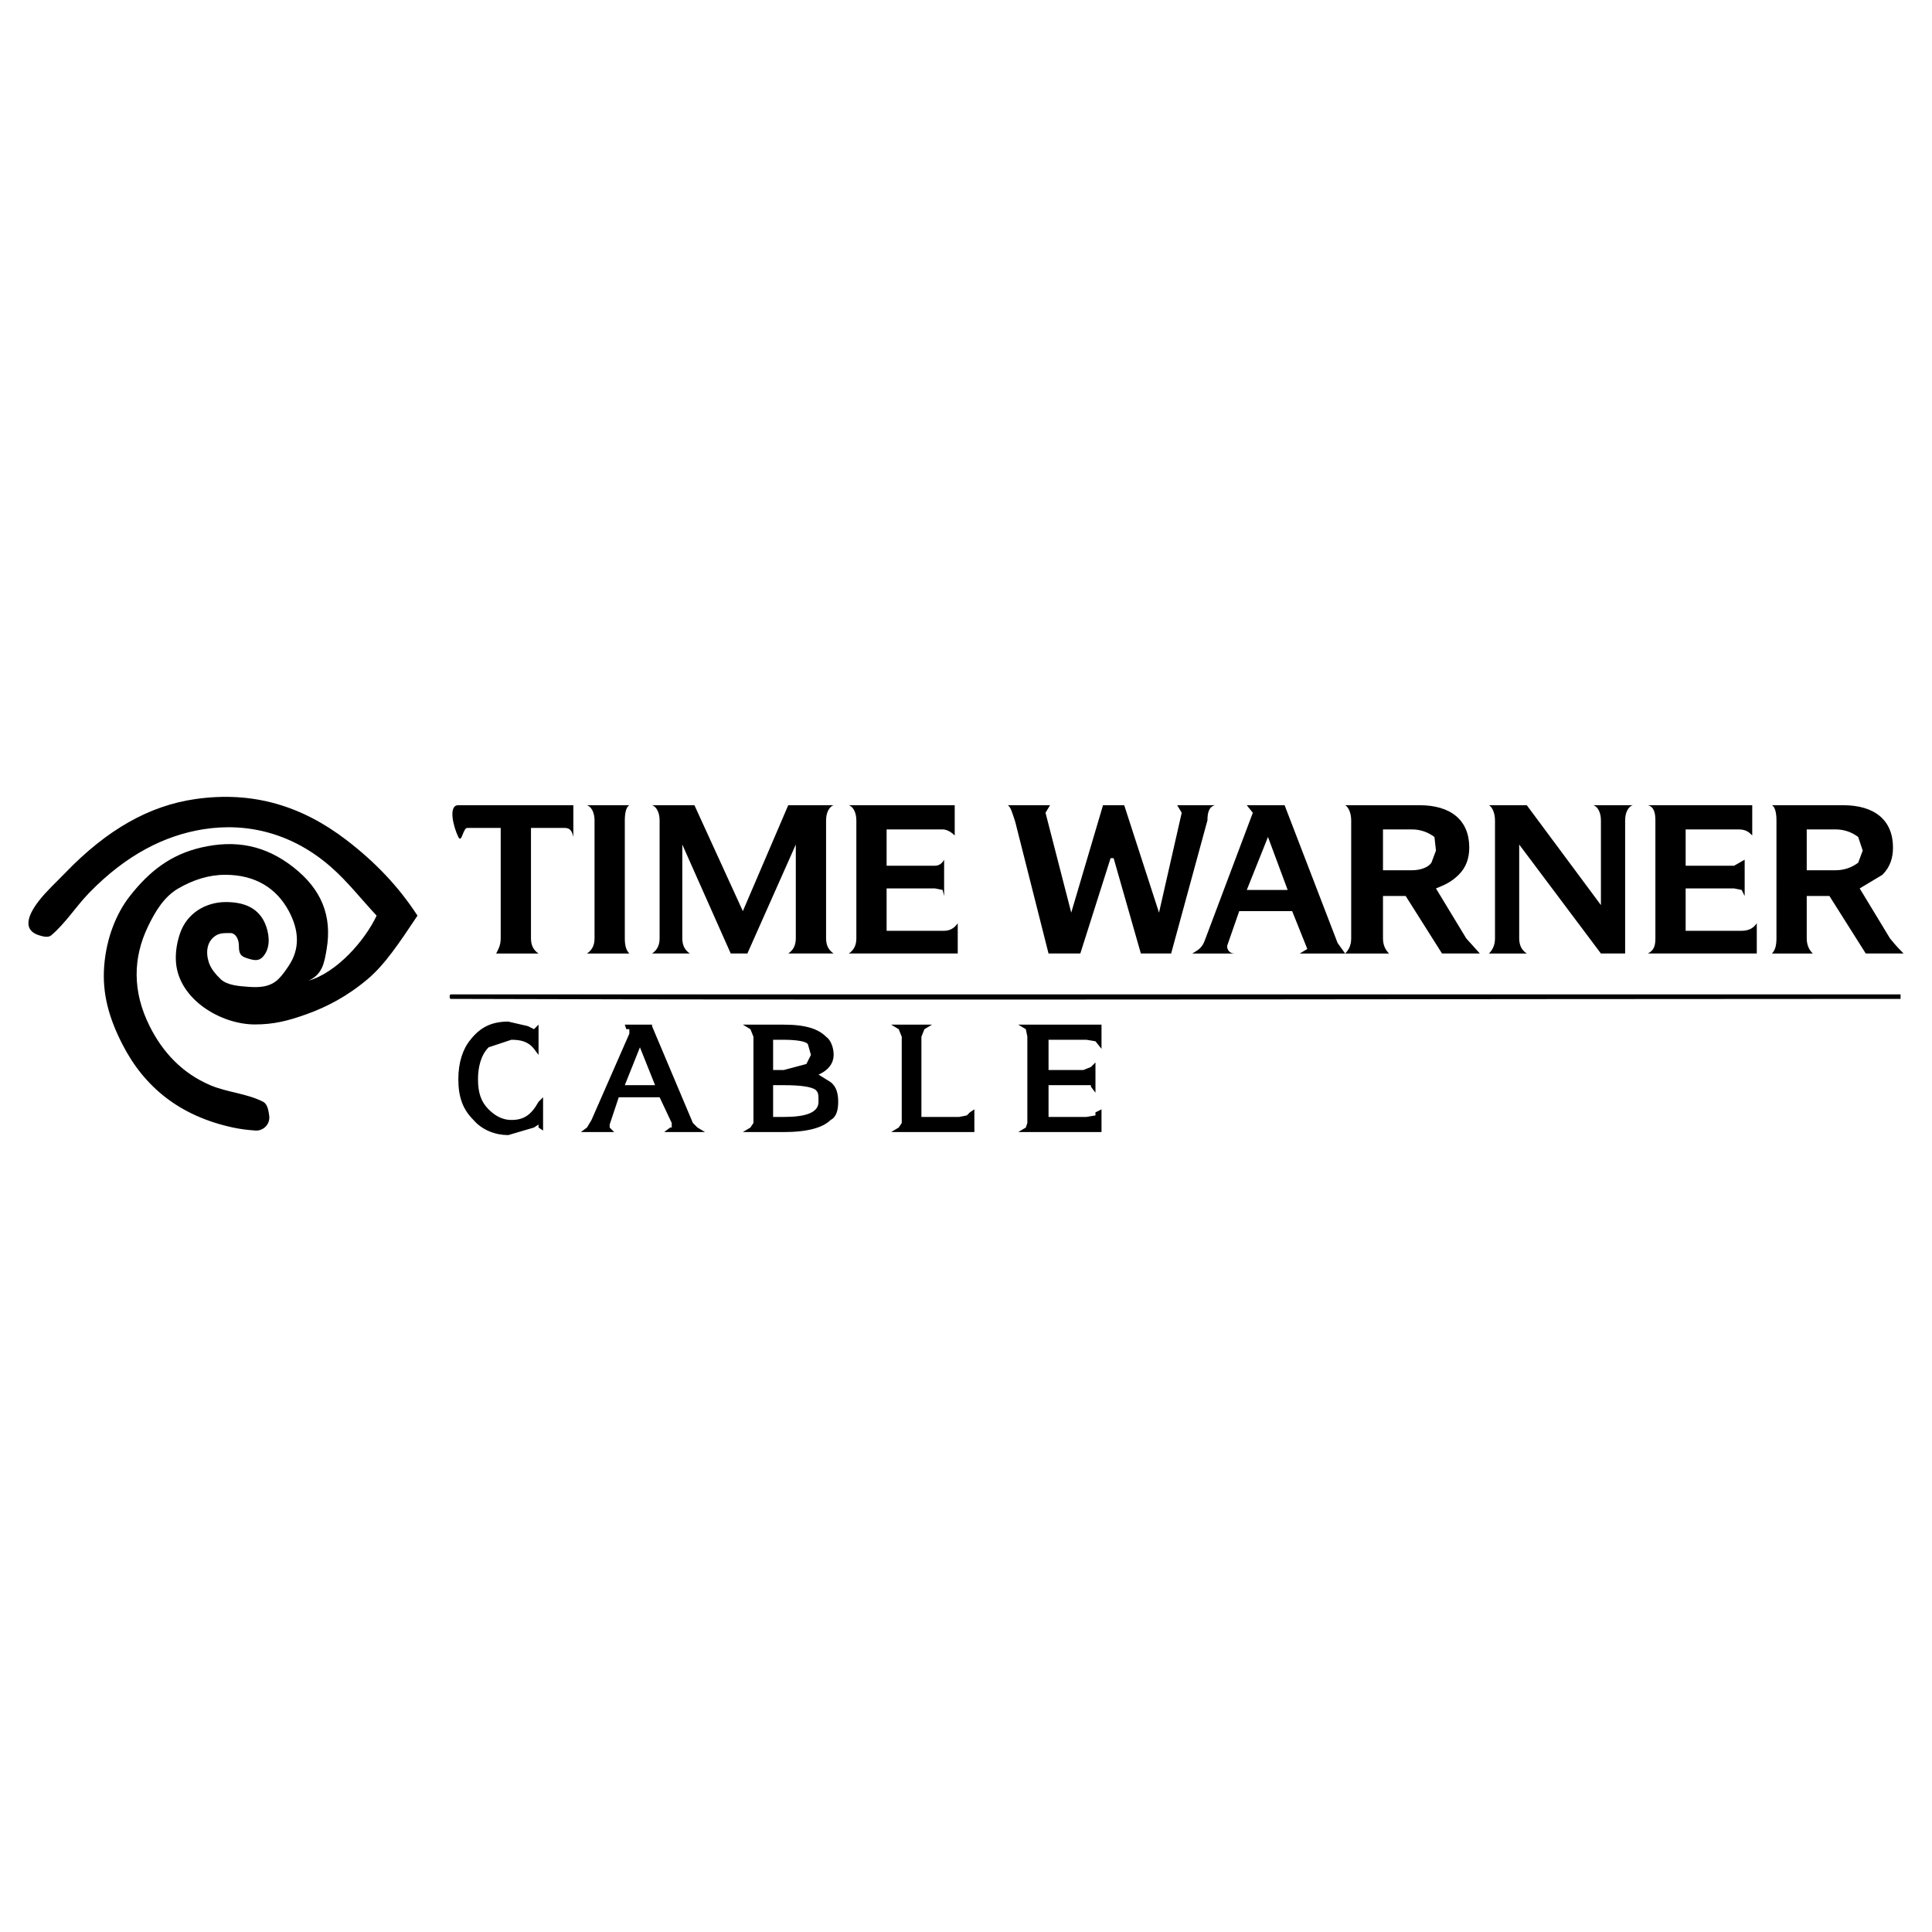 <?xml version="1.0" encoding="utf-8"?>
<!-- Generator: Adobe Illustrator 13.0.0, SVG Export Plug-In . SVG Version: 6.00 Build 14948)  -->
<!DOCTYPE svg PUBLIC "-//W3C//DTD SVG 1.0//EN" "http://www.w3.org/TR/2001/REC-SVG-20010904/DTD/svg10.dtd">
<svg version="1.0" id="Layer_1" xmlns="http://www.w3.org/2000/svg" xmlns:xlink="http://www.w3.org/1999/xlink" x="0px" y="0px"
	 width="192.756px" height="192.756px" viewBox="0 0 192.756 192.756" enable-background="new 0 0 192.756 192.756"
	 xml:space="preserve">
<g>
	<polygon fill-rule="evenodd" clip-rule="evenodd" fill="#FFFFFF" points="0,0 192.756,0 192.756,192.756 0,192.756 0,0 	"/>
	<path fill-rule="evenodd" clip-rule="evenodd" d="M187.808,87.28l-2.265,1.359l3.02,4.982c0.604,0.755,1.057,1.208,1.358,1.51
		h-3.774l-3.624-5.737h-2.265v4.228c0,0.755,0.303,1.208,0.604,1.51h-4.077c0.303-0.302,0.453-0.755,0.453-1.51V81.845
		c0-0.755-0.15-1.359-0.453-1.51h7.097c3.171,0,4.982,1.51,4.982,4.228C188.864,85.619,188.562,86.525,187.808,87.28L187.808,87.28z
		 M183.127,82.75h-2.869v4.077h2.869c0.906,0,1.661-0.302,2.265-0.755l0.453-1.208l-0.453-1.359
		C184.788,83.052,184.033,82.75,183.127,82.75L183.127,82.75z M44.974,99.209h144.646v0.451c-48.215,0-96.431,0.152-144.646,0
		C44.822,99.66,44.823,99.209,44.974,99.209L44.974,99.209z M174.067,85.771l-1.057,0.604h-4.832V82.75h5.285
		c0.755,0,1.057,0.302,1.358,0.604v-3.02h-10.418c0.604,0.151,0.755,0.755,0.755,1.51v11.777c0,0.755-0.15,1.208-0.755,1.51h10.871
		v-3.02c-0.302,0.453-0.755,0.755-1.51,0.755h-5.587v-4.228h4.832l0.755,0.151l0.302,0.604V85.771L174.067,85.771z M162.895,80.334
		h-3.926c0.453,0.151,0.755,0.755,0.755,1.51V90.3l-7.398-9.965h-3.774c0.302,0.151,0.604,0.755,0.604,1.51v11.777
		c0,0.755-0.302,1.208-0.604,1.51h3.774c-0.453-0.302-0.755-0.755-0.755-1.51V84.26l8.153,10.871h2.416V81.845
		C162.14,81.09,162.441,80.486,162.895,80.334L162.895,80.334z M143.115,83.505c-0.604-0.453-1.358-0.755-2.265-0.755h-2.869v4.077
		h2.869c0.906,0,1.661-0.302,1.963-0.755l0.453-1.208L143.115,83.505L143.115,83.505z M146.588,84.562
		c0,1.057-0.302,1.963-1.057,2.718c-0.755,0.755-1.51,1.057-2.265,1.359l3.02,4.982l1.358,1.51h-3.774l-3.624-5.737h-2.265v4.228
		c0,0.755,0.303,1.208,0.604,1.51h-8.908l0.755-0.453l-1.511-3.774h-5.284l-1.208,3.473c0,0.453,0.303,0.755,0.755,0.755h-4.228
		c0.453-0.302,0.906-0.453,1.208-1.208l4.831-12.834l-0.604-0.755h3.774l5.285,13.74l0.755,1.057
		c0.302-0.302,0.604-0.755,0.604-1.51V81.845c0-0.755-0.302-1.359-0.604-1.51h7.398C144.776,80.334,146.588,81.845,146.588,84.562
		L146.588,84.562z M124.393,88.79h4.077l-1.963-5.285L124.393,88.79L124.393,88.79z M117.447,80.334l0.453,0.755l-2.265,9.965
		l-3.473-10.72h-2.114l-3.171,10.72l-2.566-9.965l0.453-0.755h-4.228c0.302,0.151,0.452,0.755,0.755,1.661l3.321,13.136h3.171
		l3.02-9.512h0.303l2.717,9.512h3.021l3.623-13.287c0-0.755,0.151-1.359,0.755-1.51H117.447L117.447,80.334z M109.897,102.229
		h-8.304l0.755,0.453l0.15,0.754v8.607l-0.15,0.451l-0.755,0.453h8.304v-2.264l-0.604,0.301v0.303l-0.906,0.15h-3.774v-3.17h4.228
		v0.15l0.453,0.604v-3.02l-0.453,0.453l-0.755,0.303h-3.473v-3.02h3.774l0.906,0.15l0.604,0.756V102.229L109.897,102.229z
		 M95.252,80.334H84.683c0.453,0.151,0.755,0.755,0.755,1.51v11.777c0,0.755-0.302,1.208-0.755,1.51h10.871v-3.02
		c-0.302,0.453-0.755,0.755-1.359,0.755h-5.738v-4.228h4.832l0.755,0.151l0.151,0.604v-3.624c-0.151,0.302-0.453,0.604-0.906,0.604
		h-4.832V82.75h5.587c0.453,0,0.906,0.302,1.208,0.604V80.334L95.252,80.334z M78.644,80.334l-4.53,10.569l-4.832-10.569h-4.228
		c0.453,0.151,0.755,0.755,0.755,1.51v11.777c0,0.755-0.302,1.208-0.755,1.51h3.774c-0.453-0.302-0.755-0.755-0.755-1.51V84.26
		l4.832,10.871h1.661l4.832-10.871v9.361c0,0.755-0.302,1.208-0.755,1.51h4.529c-0.453-0.302-0.754-0.755-0.754-1.51V81.845
		c0-0.755,0.302-1.359,0.754-1.51H78.644L78.644,80.334z M78.19,103.738c1.208,0,2.265,0.15,2.416,0.453l0.302,1.057l-0.453,0.906
		l-2.265,0.604h-1.057v-3.02H78.19L78.19,103.738z M78.19,108.268c1.661,0,2.718,0.15,3.171,0.453
		c0.302,0.301,0.302,0.453,0.302,1.207c0,1.057-1.208,1.51-3.473,1.51h-1.057v-3.17H78.19L78.19,108.268z M81.664,107.211
		c1.057-0.453,1.509-1.209,1.509-1.963c0-0.756-0.302-1.51-0.754-1.812c-0.755-0.754-1.963-1.207-4.228-1.207h-4.077l0.755,0.453
		l0.302,0.754v8.607l-0.302,0.451l-0.755,0.453h4.077c2.416,0,3.926-0.453,4.681-1.207c0.604-0.303,0.755-1.057,0.755-1.812
		c0-0.754-0.151-1.51-0.755-1.963L81.664,107.211L81.664,107.211z M69.131,112.043l-4.077-9.664v-0.15h-2.718l0.151,0.453h0.302
		v0.451l-3.774,8.607l-0.453,0.754l-0.604,0.453h3.322l-0.453-0.453v-0.301l0.906-2.719h4.077l1.208,2.568v0.451h-0.151
		l-0.604,0.453h4.077l-0.755-0.453L69.131,112.043L69.131,112.043z M92.232,102.682l0.755-0.453h-4.077l0.755,0.453l0.302,0.754
		v8.607l-0.302,0.451l-0.755,0.453h8.304v-2.264l-0.453,0.301l-0.302,0.303l-0.755,0.15h-3.774v-8.002L92.232,102.682
		L92.232,102.682z M62.337,81.845v11.777c0,0.755,0.151,1.208,0.453,1.51h-4.228c0.453-0.302,0.755-0.755,0.755-1.51V81.845
		c0-0.755-0.302-1.359-0.755-1.51h4.228C62.488,80.486,62.337,81.09,62.337,81.845L62.337,81.845z M56.297,82.6h-3.322v11.022
		c0,0.755,0.302,1.208,0.755,1.51h-4.228c0.151-0.302,0.453-0.755,0.453-1.51V82.6h-3.322c-0.453,0-0.563,1.595-0.906,0.906
		c-0.471-0.947-1.057-3.171,0-3.171h11.475v3.171C57.052,82.75,56.75,82.6,56.297,82.6L56.297,82.6z M36.669,97.697
		c-2.058,1.73-4.062,2.758-6.04,3.475c-1.919,0.693-3.357,1.041-5.222,1.037c-3.404-0.01-7.565-2.508-7.849-6.194
		c-0.073-0.949,0.077-1.913,0.388-2.846c0.709-2.129,2.648-3.154,4.53-3.17c1.836-0.016,3.43,0.563,4.077,2.415
		c0.411,1.174,0.334,2.293-0.302,3.02c-0.422,0.482-0.89,0.408-1.661,0.151c-0.59-0.197-0.755-0.453-0.755-1.208
		s-0.377-1.283-0.83-1.283c-0.503,0-1.004-0.032-1.435,0.226c-0.914,0.548-1.064,1.622-0.754,2.642
		c0.202,0.668,0.703,1.253,1.208,1.735c0.636,0.609,1.814,0.688,2.717,0.756c1.064,0.082,2.17,0.062,3.02-0.756
		c0.414-0.396,0.739-0.881,1.057-1.358c1.092-1.638,1.052-3.471,0-5.436c-1.212-2.263-3.322-3.624-6.342-3.624
		c-1.661,0-3.22,0.514-4.68,1.359c-1.413,0.818-2.286,2.255-3.02,3.774c-1.529,3.161-1.571,6.522,0.151,9.965
		c1.298,2.598,3.245,4.695,6.04,5.889c1.698,0.725,3.642,0.818,5.285,1.66c0.44,0.227,0.531,0.869,0.604,1.359
		c0.132,0.896-0.606,1.561-1.359,1.51c-0.759-0.051-1.52-0.141-2.265-0.303c-5.297-1.146-8.84-4.033-11.022-8.303
		c-1.291-2.527-2.043-4.988-1.812-7.852c0.22-2.726,1.18-5.181,2.566-6.945c1.941-2.471,4.065-4.126,7.096-4.832
		c3.461-0.805,6.426-0.219,9.21,1.963c2.805,2.198,3.873,4.847,3.322,8.153c-0.25,1.505-0.451,2.531-1.812,3.171
		c2.895-0.851,5.651-4.062,6.795-6.493c-1.51-1.611-2.872-3.374-4.53-4.832c-3.789-3.333-8.303-4.516-12.834-3.775
		c-3.772,0.617-7.606,2.512-11.324,6.341c-1.315,1.355-2.334,3.006-3.774,4.228c-0.307,0.26-0.824,0.119-1.208,0
		c-1.949-0.603-0.791-2.465,0-3.473c0.77-0.979,1.704-1.82,2.567-2.717c4.219-4.387,8.44-6.74,12.985-7.398
		c5.875-0.852,10.756,0.75,15.099,4.076c2.759,2.113,5.134,4.53,7.096,7.55C39.839,94.074,38.387,96.255,36.669,97.697
		L36.669,97.697z M48.748,104.492l2.265-0.754c0.906,0,1.661,0.15,2.265,0.906l0.453,0.604v-3.02l-0.453,0.453l-0.604-0.303
		l-1.963-0.453c-1.51,0-2.718,0.453-3.775,1.812c-0.755,0.906-1.208,2.264-1.208,3.926c0,1.811,0.453,3.02,1.51,4.076
		c0.906,1.057,2.265,1.51,3.473,1.51l2.566-0.756l0.453-0.301v0.301l0.453,0.303v-3.322l-0.453,0.453
		c-0.755,1.359-1.51,1.812-2.718,1.812c-0.755,0-1.51-0.303-2.265-1.057c-0.755-0.756-1.057-1.662-1.057-3.02
		C47.691,106.455,47.993,105.248,48.748,104.492L48.748,104.492z M62.337,108.268l1.51-3.775l1.51,3.775H62.337L62.337,108.268z"/>
</g>
</svg>
